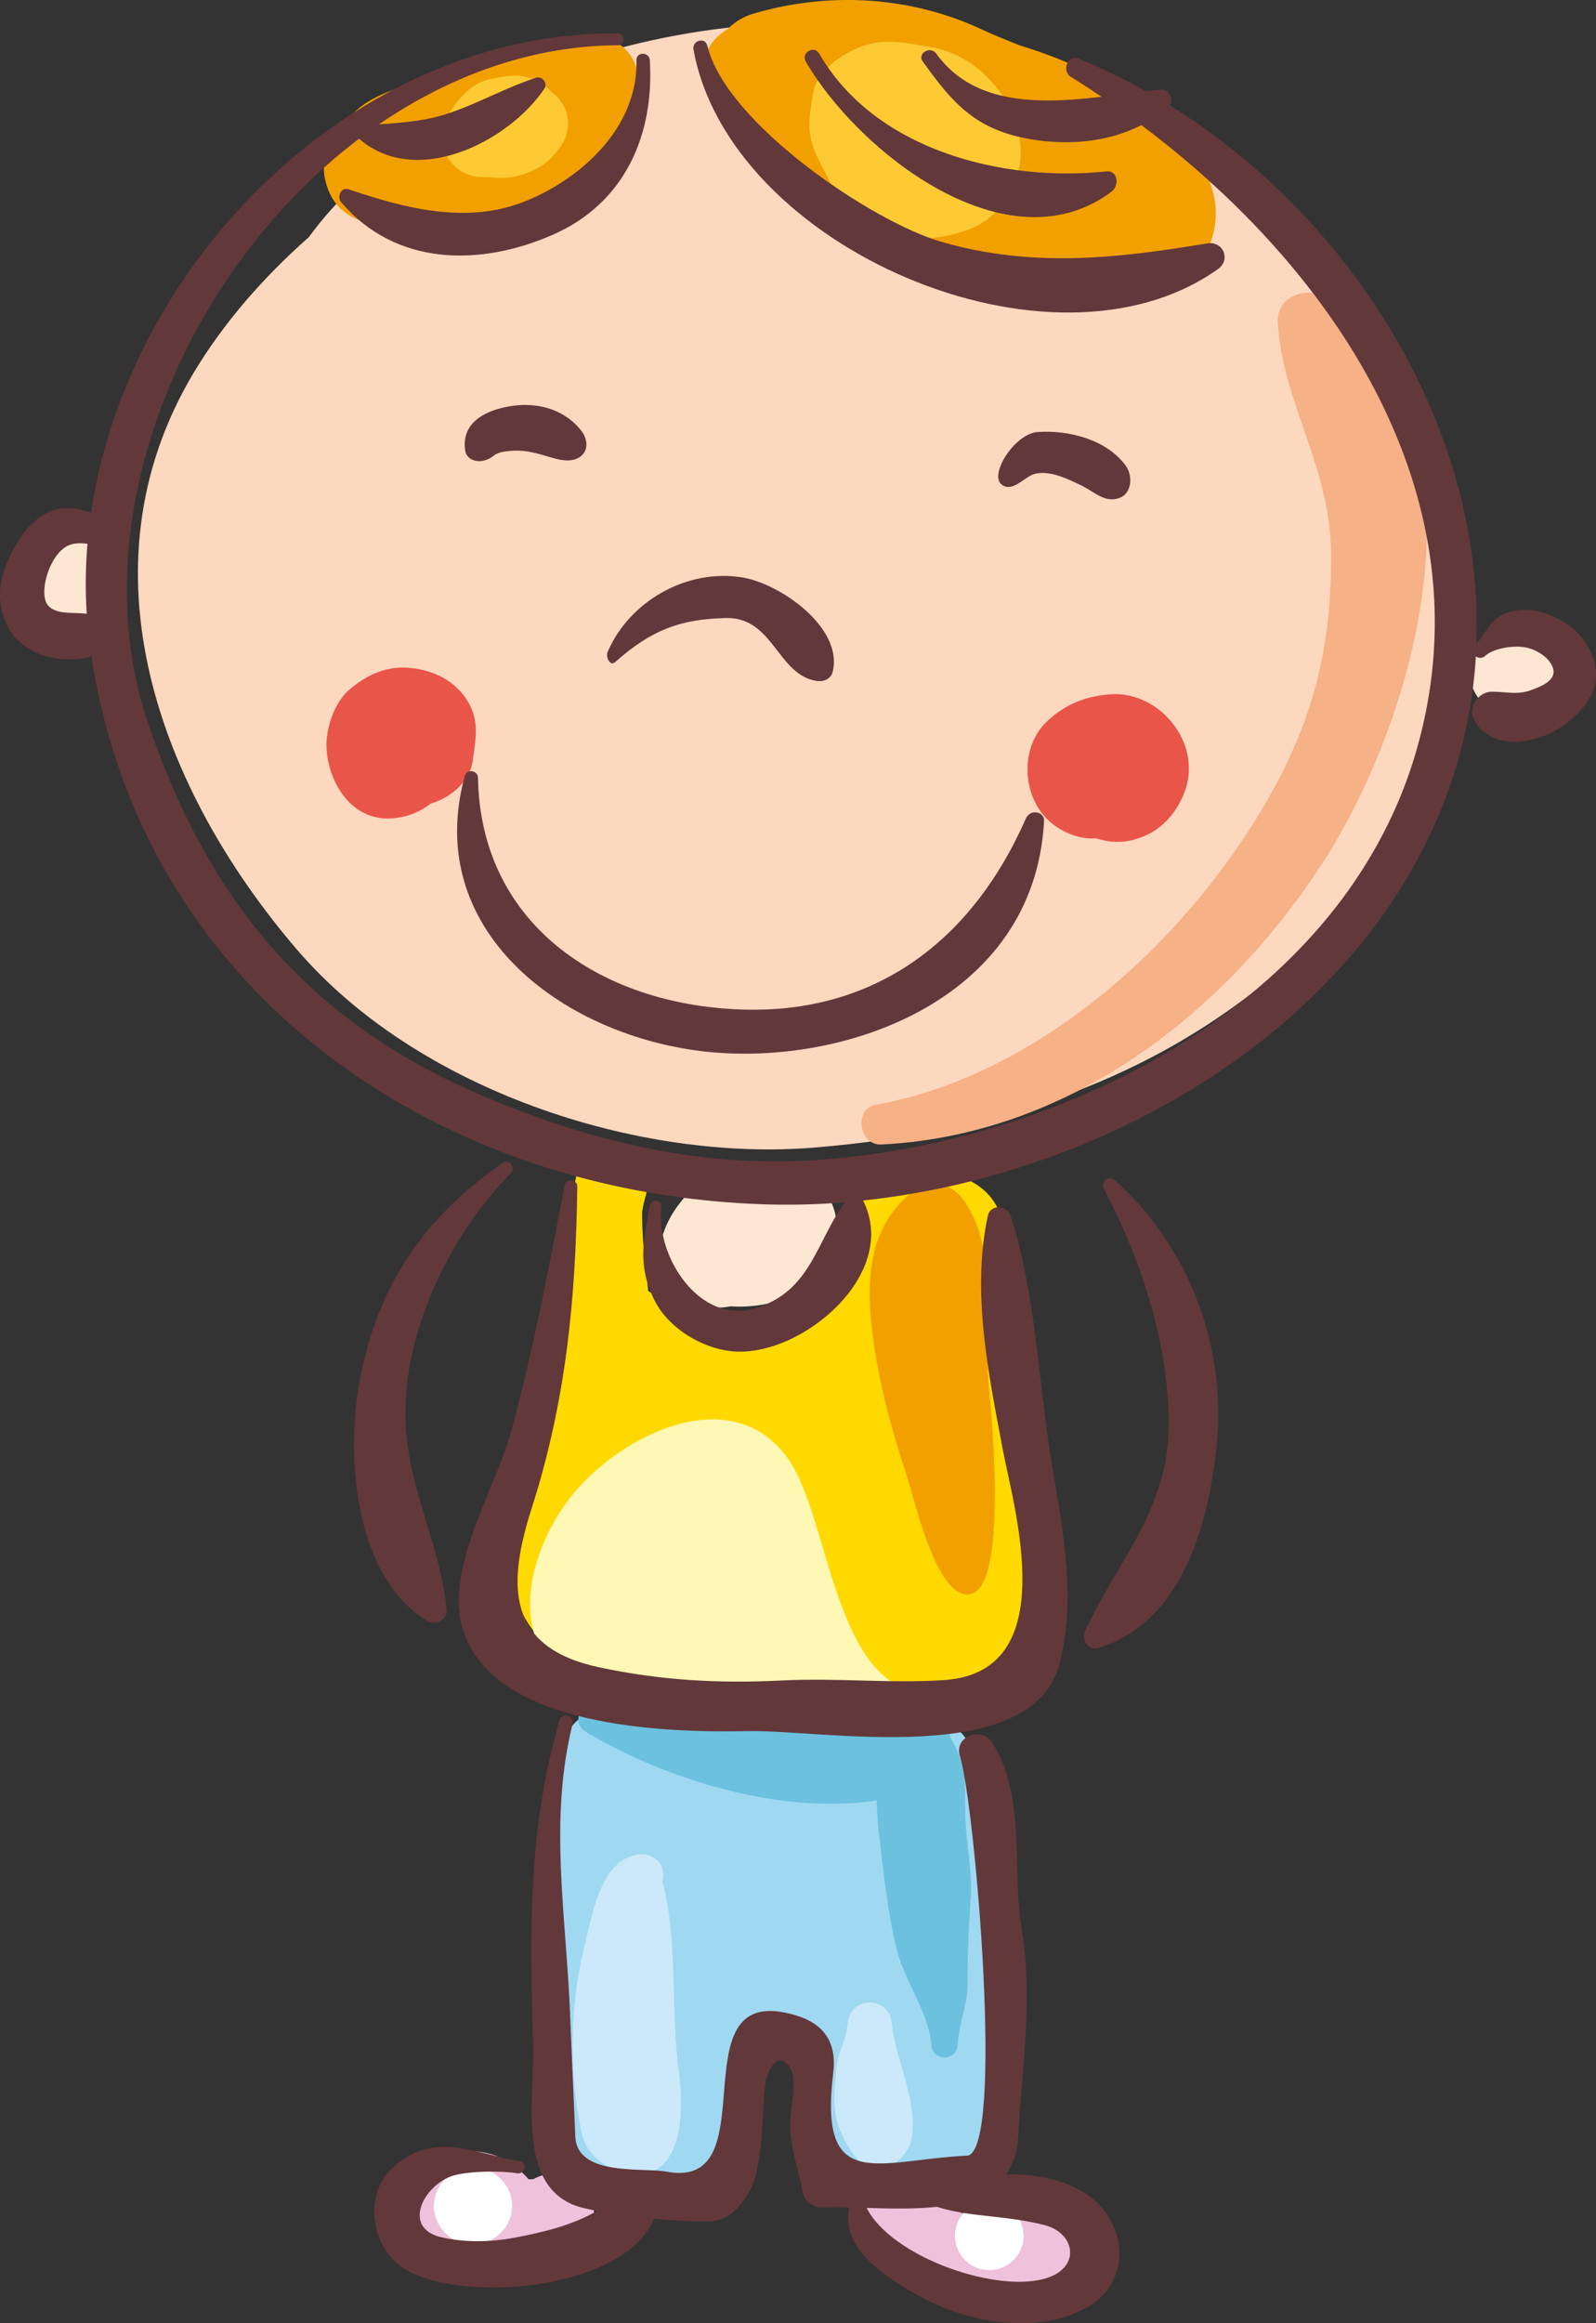 <svg xmlns="http://www.w3.org/2000/svg" viewBox="0 0 1209.24 1758.89"><rect x="0" y="0" width="1209.24" height="1758.89" fill="#333333" stroke="none"/><defs><style>.cls-1{fill:#fcd8bf;}.cls-2{fill:#fee7d2;}.cls-3{fill:#f7b186;}.cls-4{fill:#ea5549;}.cls-5{fill:#f2a000;}.cls-6{fill:#9fd8f1;}.cls-7{fill:#ffd900;}.cls-8{fill:#efc1db;}.cls-9{fill:#6cc2de;}.cls-10{fill:#cbe9fa;}.cls-11{fill:#feca34;}.cls-12{fill:#fff7b4;}.cls-13{fill:#fff;}.cls-14{fill:#62383b;}</style></defs><title>Asset 4</title><g id="Layer_2" data-name="Layer 2"><g id="many_kids"><path class="cls-1" d="M643.14,19.47C512.81,7.13,318.66,63.35,234,179.53c-35.22,31.08-65.14,65.78-87.19,102.57C57.37,431.4,122.29,599.33,225.05,719,315.93,824.86,482.55,880,617.47,868.77,759.3,857,886.27,815.26,991.14,715.43c127.62-121.49,134.7-325.94,31.2-463.22C925.4,123.63,808.09,35.1,643.14,19.47Z"/><path class="cls-2" d="M87.88,441.32c1.86-11.65-4.67-24.13-14.59-30.91a31.14,31.14,0,0,0-12.89-7C46.3,399.53,29.18,405.6,22.19,419c-5.38,10.26-8.53,20.33-9,32-.8,20.34,18.5,39.27,38.87,38,11-.69,20.8-5.43,26.55-15.22a32.71,32.71,0,0,0,3.82-12.46,32.76,32.76,0,0,0,5.35-17.69l.12,0c.07-.68-.06-1.35-.05-2A1,1,0,0,0,87.88,441.32Z"/><path class="cls-2" d="M1185.37,484.14c-6.14-3.55-13.14-7.85-20-9.34a68.63,68.63,0,0,0-14.69-1.67,63.69,63.69,0,0,0-10.34,1.37,40.91,40.91,0,0,0-5.52,2.24c-29,10.5-28.68,54.32,2.24,62.83,16.32,4.48,30.4-3.92,37.21-16.32l.27-.16a120.62,120.62,0,0,1,10.88-6.87C1197.39,509.23,1197.42,491.13,1185.37,484.14Z"/><path class="cls-2" d="M598.61,881.82c-13.15-5.13-34.09-1.82-45.13,6.4A72.16,72.16,0,0,0,541.23,900c-.45-.15-.93-.28-1.4-.43-6.48-2-15.17,0-19.71,5.22-8.22,9.49-13.56,17.31-17.73,29.5-5.38,15.71-2.2,30.6,9,42.8,10.84,11.84,27,14.82,42.31,11.9a100.84,100.84,0,0,0,30.75-2.67c28.18-6.56,57.81-41.14,47.11-71.73C625.46,897.1,615.34,888.33,598.61,881.82Z"/><path class="cls-3" d="M1009.44,227.72c-14.75-12.18-42.8-6-41.27,17.1,4,60.42,39.05,108,40.2,171.07,1.47,81.8-17.35,142.81-61,211-62,96.86-166.59,188.42-283.65,209.48-17.1,3.09-13,31,4.07,30.12,139.76-7,256.28-95.57,331.68-209.16C1073.77,545.38,1133.71,330.39,1009.44,227.72Z"/><path class="cls-4" d="M308.35,505.49c-16.76-1-31.31,6.1-43.68,16.7-11.89,10.2-18.42,30.85-17.17,46,2.12,25.91,19.66,53.45,49.47,51.38a52.78,52.78,0,0,0,29.35-11.2c15.45-4.36,29.69-16.74,31.92-32.74.35-2.59.7-5.17,1.07-7.77,1.89-13.59,2.51-24.38-4.83-36.7C344.69,514.76,326.81,506.59,308.35,505.49Z"/><path class="cls-4" d="M839.68,525.74c-17.95,1.77-32.12,7.37-45.59,19.62-21.35,19.39-20.17,56.12,0,75.48,9,8.64,23.18,14.93,36.35,13.83,13.21,4.23,25.65,3.68,39.45-3s24-20.43,28.6-35C909.91,560.55,877,522,839.68,525.74Z"/><path class="cls-5" d="M447.66,28.17c-39.79,2.65-74.37,19.65-112.38,29.29-26.35,6.68-66.74,14.93-76.93,42.82-10,7.87-14.89,21.72-12.15,35,9.69,47,67.59,36.48,101.5,32,31.59-4.13,58.18,2.33,85.33-18.76,10-7.74,17.57-16.49,25.36-26.36a30.33,30.33,0,0,0,8.1-13c3.62-8.49,13.52-18.76.36-10.16C496.41,79.72,487.72,25.49,447.66,28.17Z"/><path class="cls-5" d="M837.22,61.45c-19.72-11.3-41.6-20-64.49-27.05-10.07-4-20.08-8.07-29.68-12.5C689.47-2.82,628.53-6.47,571.2,10.23a45.31,45.31,0,0,0-20.08,12c-15.67,9.16-24.88,28.54-12.75,46.48,1.43,2.11,3,4.2,4.41,6.31a45.19,45.19,0,0,0,10,14.33c36.87,51,81.75,98.53,142.08,120.42,47.76,17.34,183.63,44.65,216.65-13.86C945.07,136.43,884,88.24,837.22,61.45Z"/><path class="cls-6" d="M754.29,1432.3c-.87-38.39.93-120.26-48.13-134.13-28.67-8.11-57.34-4.47-86.8-3.36-41.49,1.57-83-3.75-124.3,1.66a66.13,66.13,0,0,0-18.92,5.43,67.79,67.79,0,0,0-11.1-6c-12.62-5.17-27.08,3.48-33.75,13.73-8.9,13.71-10.79,27.19-10.89,43.38-.33,46.94.12,92.93-5.57,139.63-4.63,38.08-10.37,130.94,29,154.44,89.41,53.35,109.66-23.7,117.27-101.9,27-2.74,48.87-2.23,53.17,32.13,3.39,27.21,5.75,48.4,27.94,66.09,31,24.7,91.42,7.15,110.72-25.8,10.85-18.53,2.58-45.27,1-64.58C750.71,1514,755.19,1471.81,754.29,1432.3Z"/><path class="cls-7" d="M784.49,1210.91c1.52-69.63-13.68-141.79-21.43-211.12-4.22-37.77,13-89.67-33.37-108.16-34.72-13.84-69.83-5.6-85,31.15-14.55,35.32-5.63,54.46-51.5,72.72-36.71,14.61-56.11,2-87.51-2a36.68,36.68,0,0,0-14.55-16.1c-2.15-20-4.83-40-4.61-60a110.75,110.75,0,0,1,2.56-11.54c5.22-16.78-8.74-32.18-25.07-32.92l-2.52-.1c-11-.5-22.85,8.27-25.18,19.16-7,32.77-3.42,65.5-5.19,98.77a272,272,0,0,1-3.24,28.77c-23.56,52-35.26,114.18-38.9,168.73-3.41,51,54,83,92.82,98.72,46.57,18.81,144.2,8.11,192-1.51C716.56,1276.88,783.2,1269.91,784.49,1210.91Z"/><path class="cls-8" d="M404.2,1649.78a11.73,11.73,0,0,1-1.2.14c-.85,0-1.71,0-2.55,0-7.34-8.76-18.75-16.69-30-19.43-7.24-1.77-15.14-2.87-22.5-.75a52.32,52.32,0,0,0-11.6,4.26q-9.74,7.52-3.71,2.89c-10.57,8.11-23.44,19.8-22.22,34.67,1.58,19.1,12.41,31,30,37.75,17.77,6.86,40.63,4.23,59.68,4.22,28.09,0,54.76-12.73,49.22-45.6C445.34,1644.47,421.22,1640.53,404.2,1649.78Z"/><path class="cls-8" d="M804.17,1670.44c-24-12.36-55-13.46-75.22,5.24-14.64-8.17-31.73-16.43-29.54-8.51-.17-.15-.34-.27-.51-.41-9.67-22-42.27-18.78-43.54,7.07-1.37,27.92,33.67,46.73,55.9,55,24.13,9,57.86,13,83.35,9.11C826.61,1733.12,831.94,1684.73,804.17,1670.44Z"/><path class="cls-5" d="M730.19,908.66c-7.52-10.6-23-17.81-35.09-9.2-41.79,29.62-39.4,79.47-31.69,126.5,5.11,31.16,14,61.92,23.73,91.94,6.49,20.08,20.51,82.24,42.16,88.72,36.37,10.91,22.05-134.14,20.11-154.73C745.09,1006.44,757.69,947.43,730.19,908.66Z"/><path class="cls-9" d="M721.93,1318.73c-.23-.42-.65-.79-.91-1.21-4.06-11.3-14.1-20.87-27-20.71-21.12.27-40.45,5.13-61.44,7.68-23.69,2.88-55.52-2.68-79.38-4.26-22.81-1.49-46-5.87-68.74-8.59-11.25-1.34-24.91,3.18-30,.41-12.37-6.71-23.09,11.59-11,18.84,58.64,35.26,146.66,63.55,220.79,52.24a269.49,269.49,0,0,0,2.13,28.91c3.28,27.26,6.53,58.6,13.34,85,5.76,22.37,24.45,48.38,25.9,71,.82,12.91,19.22,12.91,20,0,1.09-17,7.69-30.87,7.57-47.79-.16-21,.8-41.88,2.29-62.91,1.43-20.1-3.29-40.3-4-60.38C730.64,1353.09,733.42,1340.17,721.93,1318.73Z"/><path class="cls-10" d="M501.76,1424.09c3.76-11-5.69-22.13-18.64-20.06-28.18,4.49-34.14,45.19-39.75,67-11.66,45.12-12.73,99.72-2.35,144.93,3.1,13.48,14.74,23.71,27.55,27.56,49.7,14.94,50.11-44.2,45.64-76.29C507.89,1521.66,514,1468.64,501.76,1424.09Z"/><path class="cls-10" d="M675.79,1532.3c-1.74-21.64-31.87-21.64-33.61,0-.66,8.33-3.93,15.7-6.47,23.63-2.45,7.65-2.56,16.84-3.26,24.78-1.87,21.42,3.8,37.2,16.87,53.73,14.91,18.92,39.63.9,41.74-17.3,1.83-15.67-1.49-28.53-5.42-43.62C682.26,1560.59,676.85,1545.41,675.79,1532.3Z"/><path class="cls-11" d="M418.2,69.92c-5-5.18-10.52-9.25-18.33-11.39-9.38-2.57-19-.52-28.26,1.3C356.6,62.77,346,76,338.78,88.49c-11.41,19.68,3.08,45.65,26.07,45.45,2.55,0,12.77,1.19,1.95-.43,9.15,1.37,15.94,2,25.05-.25,12.35-3.07,23-8.77,30.19-18.9C434,101.3,433.34,81.25,418.2,69.92Z"/><path class="cls-11" d="M706.26,35.86c-17.79-3.12-35.55-7.32-53.08-.76-16.14,6-34.92,18.53-37.55,37.56-1.77,12.67-4,22.54-.5,35.36,2.74,9.94,8.83,19.71,13.34,29,13.68,28.27,48.6,47,79.32,43,23.88-3.12,43.92-10.57,56.82-32.59,12.36-21.11,11-45.23,0-66.43C753.09,58.77,731.6,40.32,706.26,35.86Z"/><path class="cls-12" d="M596.76,1103.89c-43.29-59.61-126.34-16.84-162.34,26.92-34.23,41.59-53.79,114.91,3.39,144.88,69.47,36.41,165.72,21.49,240,9.43l32.08-3.77C631.77,1288.62,629.9,1149.53,596.76,1103.89Z"/><path class="cls-13" d="M749.56,1666.68a26,26,0,1,0,26,26A26.24,26.24,0,0,0,749.56,1666.68Z"/><path class="cls-13" d="M359,1641.09l-1.29,0c-15.81-.46-29,13.53-29,29s13.19,29.46,29,29l1.29,0c15.78-.45,29-12.83,29-29S374.75,1641.54,359,1641.09Z"/><path class="cls-14" d="M466,501.3c28.23-25,50.1-32.5,83.88-33.4,36-1,39.06,42.94,68.72,47.61,5.25.83,10.95-1.25,12.34-7,8-33.31-39.77-66.64-68.55-71.35-42.19-6.91-85.88,18.34-102.11,56.68C458.8,497.31,462.18,504.66,466,501.3Z"/><path class="cls-14" d="M383.21,308.15c-17.32,3.59-34.07,13-30.62,33.4,1,6,7.78,8.35,13,7.36a18.73,18.73,0,0,0,8.33-3.82c4-3,8.69-3.38,13.81-3.79,11.38-.9,21,2.55,31.63,5.53,7.09,2,16,3.4,21.72-2.33,5.19-5.19,3.43-13.22-.61-18.34C426.8,308.78,404.79,303.67,383.21,308.15Z"/><path class="cls-14" d="M819.64,367.7c9.25,4.42,17.41,13.43,28.59,9.27,9.41-3.49,10.17-16.74,4.85-24.17-14.32-20-43.45-27.42-67-25.71-10.35.75-21.45,12.25-26.42,22.14-2.78,5.57-6.35,15.3,1,18.72,7.87,3.69,16.5-7.66,23.62-9.27C796,356,809.38,362.79,819.64,367.7Z"/><path class="cls-14" d="M530.91,795.74c104.83,13,252.61-36.42,260.14-174,.42-7.52-10.52-9.52-13.81-2-39.43,89.95-111.1,146.48-211.09,144.67-107.1-2-202-62.08-204-175.57-.1-5.7-8.43-6.93-10-1.34C320.32,703.63,424.38,782.51,530.91,795.74Z"/><path class="cls-14" d="M1167.12,463.28c-9.19-2.55-19.8-2.25-28.41,2.08-10.38,5.24-13.15,14.2-20.06,21.79,5.92-162.62-93.77-321.51-232.3-407.37,3.09-4.66-.59-12.46-6.6-11.93-3.73.33-7.61.75-11.56,1.21a454.53,454.53,0,0,0-51.12-24.75c-8.2-3.33-12.79,9.46-5.81,13.8C819.09,63,826.86,68,834.6,73.26c-46,5.38-96.56,7-125.24-32.68-4.4-6.09-14.63-.25-10.17,6,23.89,33.4,41.7,53,85.51,59.42,27.49,4,55.81,1.09,80.07-11.28C1012.17,205,1129,378.51,1072.64,570c-56.08,190.54-268.48,295.1-452.59,308.13-87.93,6.22-170.89-13.41-251.29-47.2C235.77,775.05,159.45,685,112.69,549,59.84,395.12,139,205.62,272.15,105c0,0,0,.1.09.15,43,37.25,112.77,2.64,140.29-38.12,2.71-4-1.77-9.59-6.27-8.16-23,7.39-44.12,19.54-67.16,27.19-16.49,5.5-34.46,6.87-51.93,8.08,54-37,115.83-59.51,181-59.87,5.78,0,5.78-8.92,0-9C271.23,23.7,97.35,195.89,69.06,388c-2.61-.74-5.15-1.4-7.43-2-30.44-7.83-48.56,19.57-57.95,44.29-8.74,23-1.92,50.6,20.55,62.29,12.88,6.72,30.29,8.61,45.09,4.51,39.14,255.68,263.4,407.83,512.58,414.77a533.57,533.57,0,0,0,58.31-1.62c-22.13,30.25-25.85,67.75-68.29,80.28s-75.57-40.35-70.72-77.08c.66-5-7.93-6.15-8.8-1.2-4.8,27.2-9.53,45.16,3.15,71.51,10.79,22.39,38.59,38.73,63.11,39.54,51.16,1.68,122.89-59.53,95.24-114.41,185-19.63,378.55-131.53,443.06-309.36a367.19,367.19,0,0,0,21.26-102.58,5.38,5.38,0,0,0,7-.35c6.75-6.06,22-8.07,30.56-6.46,7.8,1.47,17.34,7,20.48,14.62,4.12,10.13-8.29,14.79-15.84,17.6-10.64,4-19.06,1.34-29.91,1.34-11.08,0-19.22,12.9-13,22.66,23.88,37.5,99.18-1.12,91.17-41.76C1204.37,482.82,1187.83,469.06,1167.12,463.28Zm-1110.84.83c-8.41-.28-19.51-.63-22-10-3.34-12.66,5.68-37.32,19-41.72,4.16-1.37,8.61-1.26,13-.66a361.25,361.25,0,0,0-.56,52.95C62.75,464.42,59.64,464.21,56.28,464.11Z"/><path class="cls-14" d="M396.71,152.86c-43.53,17-90.22,4.85-132.41-9.49-6-2.05-9.28,5.72-5.73,9.86,41.51,48.37,105,48.57,160,24.62S495.77,102,492.35,45.59c-.4-6.47-10.33-6.57-10.14,0C483.71,96.07,440.3,135.84,396.71,152.86Z"/><path class="cls-14" d="M914.67,184.28c-69.33,11.48-132.74,18.63-201.48-1.21C661,168,550,93.37,535.91,34.57c-1.65-6.89-11.67-3.9-10.46,2.88,26.84,149.73,271.48,255.94,397.39,166.23C932.89,196.51,926.66,182.29,914.67,184.28Z"/><path class="cls-14" d="M838.24,129.77C760.79,138,663.38,114.33,620.67,40.58c-3.8-6.57-14-.63-10.17,6,39.3,67.88,152.71,157.9,231.85,98.39C848,140.69,847.25,128.81,838.24,129.77Z"/><path class="cls-14" d="M437.4,898.31c.07-5.36-8.46-6.72-9.5-1.28-11.91,62.62-24,125.32-40.68,186.87-11.3,41.69-49.53,102.6-37.24,147.28,21.24,77.25,154.84,80.73,216.73,79.41,56.16-1.19,215.48,28.81,236.09-51.1,12.74-49.34,2.67-100.24-5.63-149.74-10.41-62.11-12.1-129.28-31.43-189.3-2.56-8-15.31-9.12-17.28,0-12.44,57.78.4,119,11.24,176.53,8.64,45.82,45.95,169-44.4,175-40.48,2.67-81.65-1.77-122.35.28-47.93,2.42-92,.07-139.23-10-69.57-14.92-69.76-61.24-51-120C428.89,1060.57,436.26,983.43,437.4,898.31Z"/><path class="cls-14" d="M380.94,880.34c-59.37,41.32-94.3,91.75-108.2,163.76-11.13,57.67-4.34,149.92,51.16,183.18,5.85,3.51,15.26-.9,14.55-8.35-5.07-52.87-32.4-96.52-31.31-152.46,1.24-63.92,35.45-133.25,79.94-178.17C391.05,884.31,385.79,877,380.94,880.34Z"/><path class="cls-14" d="M836.35,899.76c27.89,53.86,47.48,112,49.14,172.9,1.85,68.15-36.83,105.44-63.25,161.91-3.1,6.65,2,15.38,10,13,64.65-19.2,84.84-97.93,90-157.66,6.39-73.74-23.26-148.08-77.76-196.46A5.22,5.22,0,0,0,836.35,899.76Z"/><path class="cls-14" d="M762.45,1646.09c5.09-7.43,8.41-16.75,9.06-28.86,2.8-52.66,11.36-103.91,2.62-156.38-7.68-46,3.66-101.27-22.5-141.69-8-12.35-28.93-4.67-24.36,10.26,11.66,38.09,34.15,301.24,5.3,302.61-67.39,3.18-112.49,29.54-101.27-62.59,3.45-28.44-12.22-41.26-38.1-46-78-14.2-11.52,135.38-88.53,120.66-16.84-3.22-67.38,3.89-68.76-26.3-1.46-32.14-2.77-64.41-4.14-96.59-3.13-72.54-15.84-143.83,2-215.85,1.63-6.5-8.18-9.22-10-2.77-24,85-22.35,157.77-19.84,246.07,1.16,40.94-13.86,111.24,38.91,123.18,3,.69,6.3,1.34,9.65,2-19.32,11.06-41.18,16.28-62.88,20.32-18,3.33-36.64,3.74-54.52-.18-32-7-13.31-40.82,8.86-47,11.92-3.33,35.55-3.66,47.71-1.59,5.94,1,8.49-8.1,2.51-9.11-35.63-6-66.57-23.82-97.19,5.39-22.2,21.19-15.36,60.83,9.89,76.3,42.37,26,165.71,16.65,188.66-38.21,13.9,1.32,27.54,2.1,38.9,2.1,15.86,0,22-6.56,30.47-18,14.45-19.59,11.78-61.48,14.85-85.33,1.09-8.49,8-26.8,18.08-14.3,7.38,9.14-.1,35.67.9,47.08.21,14.64,7,34.29,9.57,48.75,1.17,6.46,8.48,11.54,14.82,11.28s13.23-.21,20.4-.06c-7.39,31.18,29,53.66,52.83,66.91,36.57,20.42,89,29.82,126.72,9,31.72-17.5,32.1-56.57,8.06-79.67C814.64,1651.66,788.43,1645.94,762.45,1646.09Zm31.79,78.22c-36.92,12.94-118.37-14.94-137.64-52.72,17.64.52,36.23,1,53.27-.84,14.67,4.68,29.44,5.94,44.86,7.7,12.37,1.4,24.31,3,36.4,6.06C814.37,1690.37,819,1715.65,794.24,1724.31Z"/></g></g></svg>